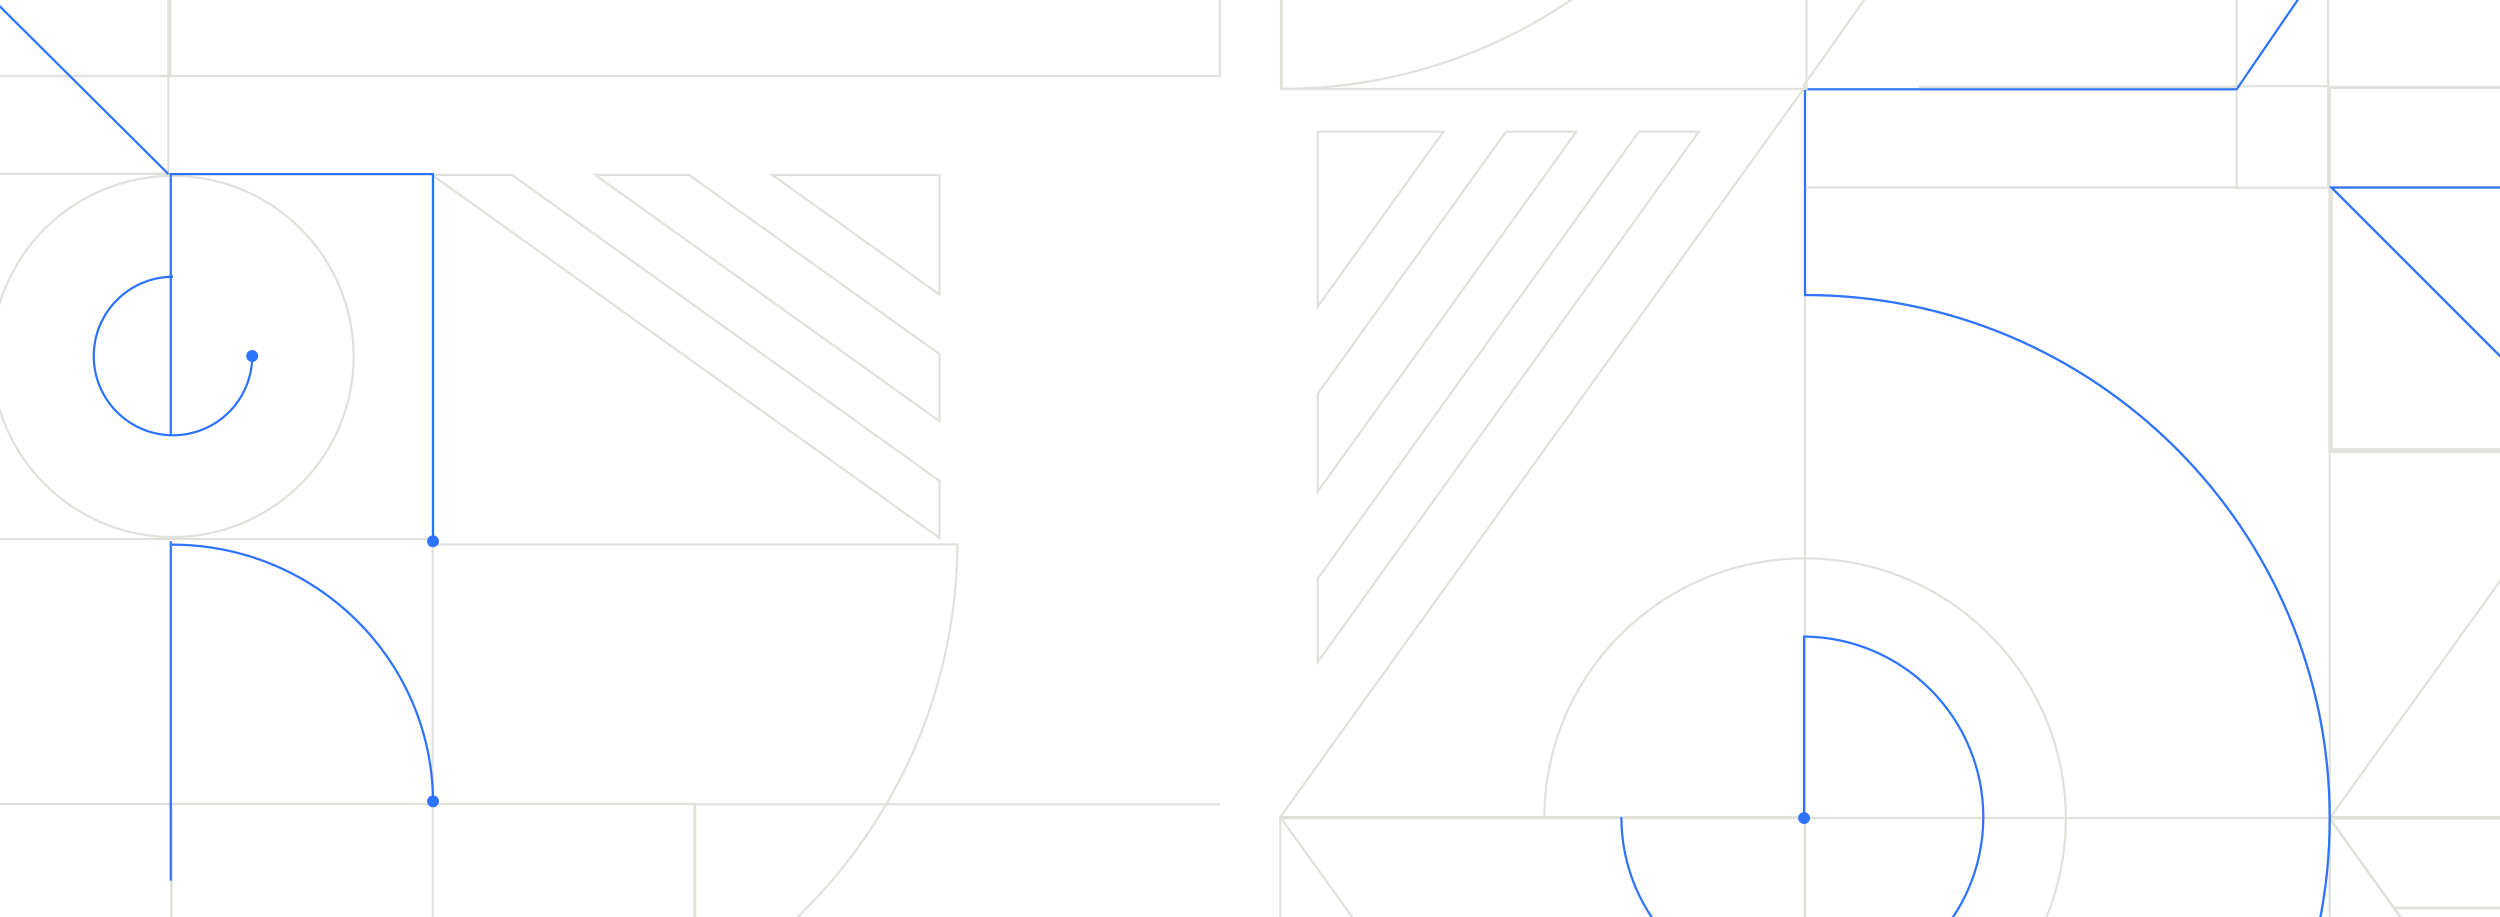 <svg width="1120" height="411" viewBox="0 0 1120 411" fill="none" xmlns="http://www.w3.org/2000/svg">
  <g clip-path="url(#clip0_12696_1452)">
    <path d="M1043.72 406.947V406.657V366.717V366.494H1278.79V366.717V406.657V406.947V447.252V447.548V487.852V488.142V528.743" stroke="#E1E1DC" stroke-miterlimit="10"/>
    <path d="M1278.79 528.745V488.144V487.854V447.549V447.253V406.95V406.658V366.719H1043.72L1072.43 406.658L1072.62 406.95L1101.59 447.253L1101.81 447.549L1130.77 487.854L1130.97 488.144L1160.15 528.745L1160.78 529.621" stroke="#E1E1DC" stroke-miterlimit="10" stroke-linecap="round" stroke-linejoin="round"/>
    <path d="M808.647 693.618V693.18V601.258V560.633V556.763V521.094V518.007V483.271V446.935V366.492H890.513H925.464H961.3H964.392H999.121H1003H1043.72V366.715V406.655V406.945V447.25V447.546V487.85V488.14V528.741V693.618" stroke="#E1E1DC" stroke-miterlimit="10"/>
    <path d="M1161.57 202.494H1043.72V39.37V38.932H1278.79V39.37" stroke="#E1E1DC" stroke-miterlimit="10"/>
    <path d="M1043.72 366.057V366.717L1072.43 406.658L1072.62 406.948H1278.79V366.057H1043.72Z" stroke="#E1E1DC" stroke-miterlimit="10"/>
    <path d="M1072.62 406.947L1101.59 447.252" stroke="#E1E1DC" stroke-miterlimit="10"/>
    <path d="M1043.72 406.948V406.658" stroke="#E1E1DC" stroke-miterlimit="10"/>
    <path d="M1072.43 406.658H1278.79V406.948V447.253V447.549H1101.81" stroke="#E1E1DC" stroke-miterlimit="10"/>
    <path d="M1043 -169.359V84.124H1002.02V-169.359H1043Z" stroke="#E1E1DC" stroke-miterlimit="10"/>
    <path d="M1044.48 84.123H1162.01V201.394H1044.48V84.123Z" stroke="#E1E1DC" stroke-miterlimit="10"/>
    <path d="M1001.95 38.639H1042.94V-174.044V-293.787L974.128 -196.505L808.53 37.625L807.812 38.639H808.53" stroke="#E1E1DC" stroke-miterlimit="10" stroke-linecap="round" stroke-linejoin="round"/>
    <path d="M590.369 176.306L674.658 59.008H706.18L590.369 220.172V176.306Z" stroke="#E1E1DC" stroke-miterlimit="10"/>
    <path d="M590.365 137.315V59.008H646.636L590.365 137.315Z" stroke="#E1E1DC" stroke-miterlimit="10"/>
    <path d="M734.2 59.008H761.049L590.371 296.527V259.164L734.2 59.008Z" stroke="#E1E1DC" stroke-miterlimit="10"/>
    <path d="M1043.72 39.369H1278.79L1043.72 366.494V39.369Z" stroke="#E1E1DC" stroke-miterlimit="10" stroke-linecap="round" stroke-linejoin="round"/>
    <path d="M573.59 366.051V366.057H808.652V38.932L808.337 39.37L807.705 40.253L672.672 228.165L672.666 228.171L633.15 283.164C633.15 283.17 633.143 283.17 633.143 283.178L573.59 366.051Z" stroke="#E1E1DC" stroke-miterlimit="10" stroke-linecap="round" stroke-linejoin="round"/>
    <path d="M614.29 366.492H618.175" stroke="#E1E1DC" stroke-miterlimit="10" stroke-linecap="round" stroke-linejoin="round"/>
    <path d="M808.652 556.765V521.096V518.01V483.272V446.937V366.495V366.057H728.371H691.836H657.584H654.491H618.179H614.295H573.59H573.584L573.59 366.063L573.9 366.495L631.393 446.499" stroke="#E1E1DC" stroke-miterlimit="10" stroke-linecap="round" stroke-linejoin="round"/>
    <path d="M808.648 132.172C938.4 132.172 1043.6 237.061 1043.72 366.493V366.715C1043.72 496.249 938.474 601.257 808.648 601.257V560.632H808.642C758.82 560.632 711.856 542.054 675.704 508.174L733.889 589.141" stroke="#E1E1DC" stroke-miterlimit="10"/>
    <path d="M733.889 589.141L675.704 508.174C711.856 542.054 758.82 560.632 808.642 560.632H808.648V601.257C938.474 601.257 1043.72 496.249 1043.72 366.715V366.493C1043.6 237.061 938.4 132.172 808.648 132.172V40H1002L1043.72 -21" stroke="#2D73FF" stroke-miterlimit="10"/>
    <path d="M573.58 366.717V366.494C573.58 366.352 573.58 366.204 573.586 366.061V366.055V366.049" stroke="#E1E1DC" stroke-miterlimit="10"/>
    <path d="M809.015 -197.941C808.163 -66.463 703.222 39.853 573.889 39.853V-197.941H809.015Z" stroke="#E1E1DC" stroke-miterlimit="10"/>
    <path d="M691.833 366.494C691.833 366.346 691.833 366.204 691.839 366.055C692.192 301.981 744.359 250.154 808.649 250.154H808.655C873.102 250.16 925.355 302.223 925.472 366.494C925.472 366.568 925.472 366.642 925.472 366.716C925.472 431.085 873.176 483.265 808.655 483.271" stroke="#E1E1DC" stroke-miterlimit="10" stroke-linecap="round" stroke-linejoin="round"/>
    <path d="M1044.47 201.394V84.123L1162.01 201.394H1044.47Z" stroke="#E1E1DC" stroke-miterlimit="10" stroke-linecap="round" stroke-linejoin="round"/>
    <path d="M1002.01 38.928H859.711" stroke="#E1E1DC" stroke-miterlimit="10"/>
    <path d="M1002 84L809 84" stroke="#E1E1DC" stroke-miterlimit="10"/>
    <path d="M809.313 -292.574V37.5V38.511V38.956V39.852H574.187V38.956V-194.32V-198.015" stroke="#E1E1DC" stroke-miterlimit="10"/>
    <path d="M808.652 556.763V521.094V518.007V483.271V446.935V366.492H728.37H691.83H657.583H654.491H618.173" stroke="#E1E1DC" stroke-miterlimit="10"/>
    <path d="M631.393 446.497L675.709 508.175L733.895 589.142C757.377 597.004 782.516 601.258 808.652 601.258V693.18V693.618M573.584 693.618V366.715V366.492H573.9H614.288" stroke="#E1E1DC" stroke-miterlimit="10"/>
    <path d="M-155.23 34.058H75.427H76.324H311.392H546.46H546.467V-6.832H546.46H311.392H76.324H75.427H-143.205" stroke="#E1E1DC" stroke-miterlimit="10"/>
    <path d="M-41.215 77.91H193.854V241.472H-41.215V77.91Z" stroke="#E1E1DC" stroke-miterlimit="10"/>
    <path d="M76.763 360.146H-158.785L76.763 693.786V360.146Z" stroke="#E1E1DC" stroke-miterlimit="10" stroke-linecap="round" stroke-linejoin="round"/>
    <path d="M428.924 243.895C428.072 372.7 323.162 476.856 193.865 476.856V243.895H428.924Z" stroke="#E1E1DC" stroke-miterlimit="10"/>
    <path d="M-158.75 77.912C-157.901 -50.896 -53.388 -155.051 75.421 -155.051V77.912H-158.75Z" stroke="#E1E1DC" stroke-miterlimit="10"/>
    <path d="M77.359 240.583C32.585 240.583 -3.713 204.367 -3.713 159.692C-3.713 115.017 32.585 78.801 77.359 78.801C122.135 78.801 158.433 115.017 158.433 159.692C158.433 204.367 122.135 240.583 77.359 240.583Z" stroke="#E1E1DC" stroke-miterlimit="10"/>
    <path d="M110.333 159.5C110.333 160.973 111.527 162.167 113 162.167C114.473 162.167 115.667 160.973 115.667 159.5C115.667 158.027 114.473 156.833 113 156.833C111.527 156.833 110.333 158.027 110.333 159.5ZM77.5 194.5C58.17 194.5 42.5 178.83 42.5 159.5H41.5C41.5 179.382 57.618 195.5 77.5 195.5V194.5ZM42.5 159.5C42.5 140.17 58.17 124.5 77.5 124.5V123.5C57.618 123.5 41.5 139.618 41.5 159.5H42.5ZM112.5 159.5C112.5 178.83 96.83 194.5 77.5 194.5V195.5C97.382 195.5 113.5 179.382 113.5 159.5H112.5Z" fill="#2D73FF"/>
    <path d="M308.624 78.353L420.924 158.69V188.732L266.629 78.353H308.624Z" stroke="#E1E1DC" stroke-miterlimit="10"/>
    <path d="M345.953 78.353H420.923V131.986L345.953 78.353Z" stroke="#E1E1DC" stroke-miterlimit="10"/>
    <path d="M420.922 215.437V241.027L193.527 78.353H229.298L420.922 215.437Z" stroke="#E1E1DC" stroke-miterlimit="10"/>
    <path d="M-50.466 -293.066H-41.453H-39.332H75.883H76.322V-273.032V-155.761V-129.504V-88.613V-47.722V-6.832V33.183V34.059H75.425H-155.232" stroke="#E1E1DC" stroke-miterlimit="10"/>
    <path d="M311.391 687.433V445.477V360.308H397.067H546.459" stroke="#E1E1DC" stroke-miterlimit="10"/>
    <path d="M76.762 571.249V570.68V465.129V360.146H193.941H311.096V415.108V571.249" stroke="#E1E1DC" stroke-miterlimit="10"/>
    <path d="M194 78H194.5V77.5H194V78ZM191.333 242.5C191.333 243.973 192.527 245.167 194 245.167C195.473 245.167 196.667 243.973 196.667 242.5C196.667 241.027 195.473 239.833 194 239.833C192.527 239.833 191.333 241.027 191.333 242.5ZM76.5 78V77.5H76V78H76.5ZM193.5 151V242.5H194.5V151H193.5ZM76 242.5V360H77V242.5H76ZM193.5 78V151H194.5V78H193.5ZM76 360V394.5H77V360H76ZM77 194.5V78H76V194.5H77ZM76.5 78.5H194V77.5H76.5V78.5Z" fill="#2D73FF"/>
    <path d="M1126 84H1044.5L1125.5 165" stroke="#2D73FF"/>
    <path d="M-10 -7L75.472 78" stroke="#2D73FF"/>
    <path d="M888.52 366.494H889.02L889.02 366.497L888.52 366.494ZM808.238 446.937L808.226 446.437L808.233 446.437L808.238 446.937ZM725.871 366.497C725.87 366.221 726.093 365.996 726.369 365.994C726.645 365.993 726.87 366.215 726.871 366.492L725.871 366.497ZM810.904 366.494C810.904 367.967 809.71 369.161 808.238 369.161C806.765 369.161 805.571 367.967 805.571 366.494C805.571 365.022 806.765 363.828 808.238 363.828C809.71 363.828 810.904 365.022 810.904 366.494ZM808.238 285.17H807.738C807.738 285.036 807.791 284.909 807.886 284.815C807.981 284.721 808.109 284.669 808.242 284.67L808.238 285.17ZM889.02 366.056V366.494H888.02V366.056H889.02ZM889.02 366.497C888.783 410.983 852.781 447.014 808.242 447.437L808.233 446.437C852.227 446.02 887.785 410.429 888.02 366.492L889.02 366.497ZM808.249 447.437C807.983 447.443 807.711 447.443 807.445 447.443V446.443C807.713 446.443 807.973 446.443 808.226 446.437L808.249 447.437ZM807.445 447.443C762.545 447.443 726.115 411.244 725.871 366.497L726.871 366.492C727.112 410.687 763.094 446.443 807.445 446.443V447.443ZM807.738 366.494V285.17H808.738V366.494H807.738ZM808.242 284.67C852.925 285.092 889.02 321.373 889.02 366.056H888.02C888.02 321.924 852.369 286.087 808.233 285.67L808.242 284.67Z" fill="#2D73FF"/>
    <path d="M196.667 359C196.667 357.527 195.473 356.333 194 356.333C192.527 356.333 191.333 357.527 191.333 359C191.333 360.473 192.527 361.667 194 361.667C195.473 361.667 196.667 360.473 196.667 359ZM194.5 358.997C194.074 295.133 141.627 243.5 77 243.5V244.5C141.087 244.5 193.078 295.699 193.5 359.003L194.5 358.997Z" fill="#2D73FF"/>
  </g>
  <defs>
    <clipPath id="clip0_12696_1452">
      <rect width="1440" height="990" fill="white" transform="translate(-160 -295)"/>
    </clipPath>
  </defs>
</svg>
